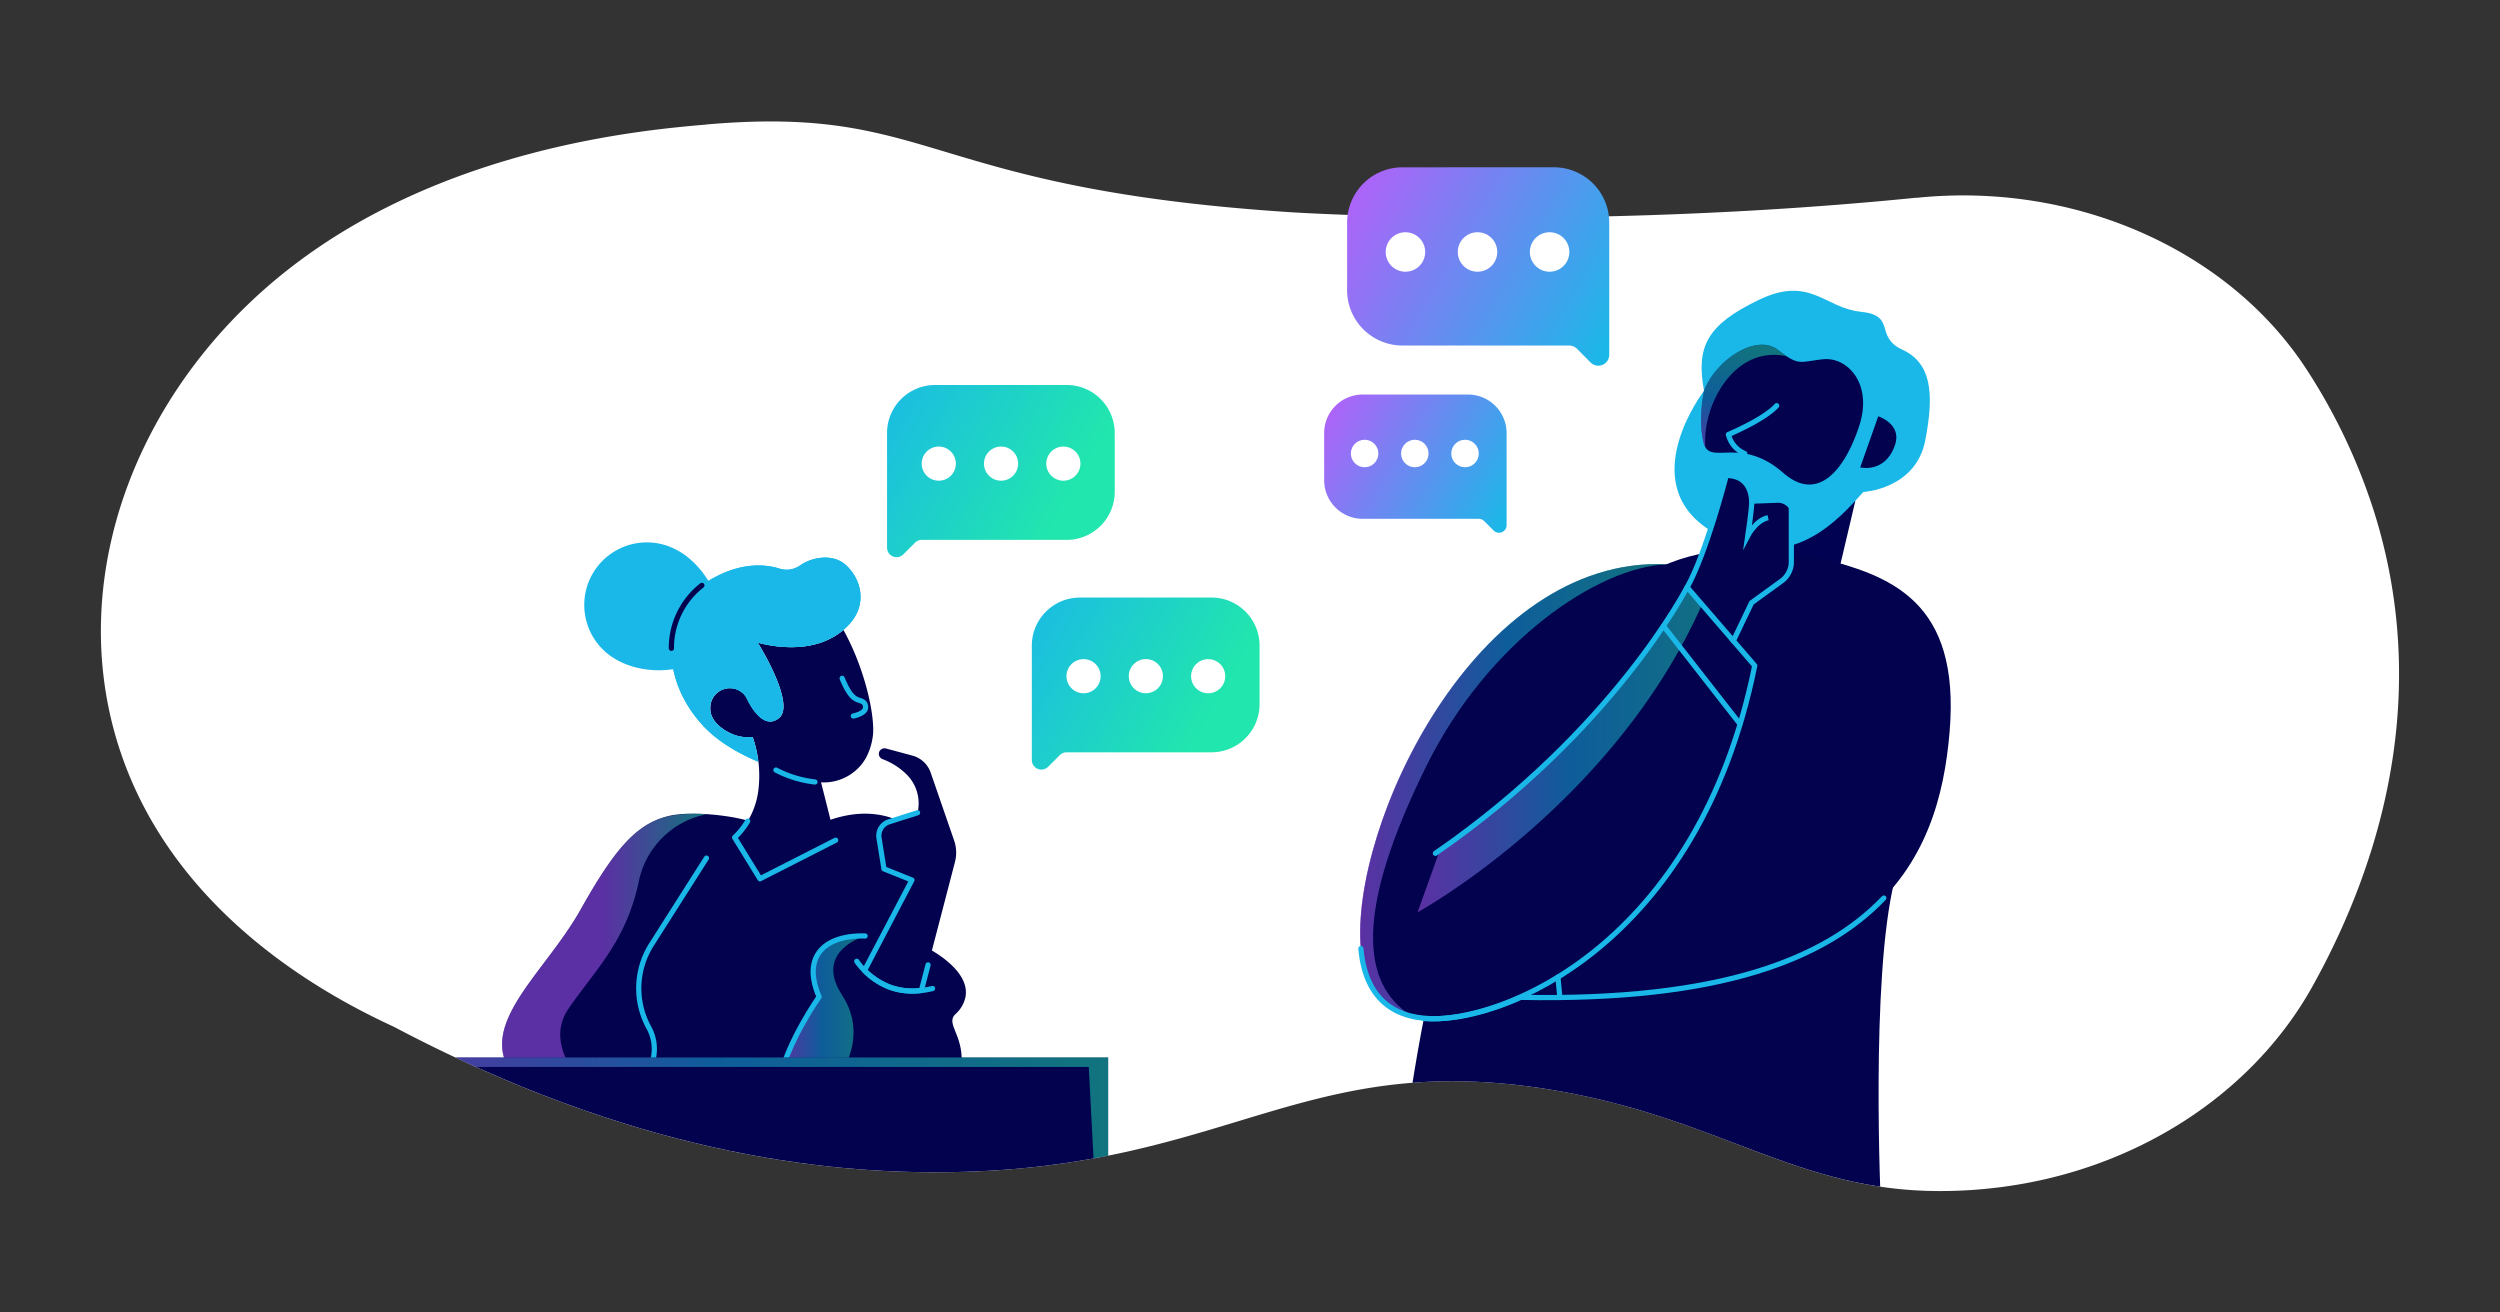 <?xml version="1.0" encoding="UTF-8"?> <svg xmlns="http://www.w3.org/2000/svg" xmlns:xlink="http://www.w3.org/1999/xlink" id="Layer_1" data-name="Layer 1" viewBox="0 0 1200 630"><rect x="0" y="0" width="1200" height="630" fill="#333333" stroke="none"/><defs><style>.cls-1,.cls-13,.cls-16,.cls-17,.cls-19{fill:none;}.cls-2{fill:#fff;}.cls-3,.cls-4,.cls-5,.cls-6{fill-rule:evenodd;}.cls-3{fill:url(#linear-gradient);}.cls-4{fill:url(#linear-gradient-2);}.cls-5{fill:url(#linear-gradient-3);}.cls-6{fill:url(#linear-gradient-4);}.cls-7{clip-path:url(#clip-path);}.cls-8{fill:#02024e;}.cls-11,.cls-12,.cls-15,.cls-18,.cls-20,.cls-21,.cls-9{isolation:isolate;opacity:0.5;}.cls-9{fill:url(#linear-gradient-5);}.cls-10{fill:#020252;}.cls-11{fill:url(#linear-gradient-6);}.cls-12{fill:url(#linear-gradient-7);}.cls-13,.cls-16,.cls-17{stroke:#1ab8e8;}.cls-13,.cls-17,.cls-19{stroke-linecap:round;stroke-linejoin:round;}.cls-13,.cls-16,.cls-19{stroke-width:2.5px;}.cls-14{fill:#1ab8e8;}.cls-15{fill:url(#linear-gradient-8);}.cls-16{stroke-miterlimit:10;}.cls-17{stroke-width:2.89px;}.cls-18{fill:url(#linear-gradient-9);}.cls-19{stroke:#02024e;}.cls-20{fill:url(#linear-gradient-10);}.cls-21{fill:url(#linear-gradient-11);}</style><linearGradient id="linear-gradient" x1="324.9" y1="829.06" x2="508.87" y2="935.4" gradientTransform="translate(0 -688.92)" gradientUnits="userSpaceOnUse"><stop offset="0" stop-color="#b45ef9"></stop><stop offset="0.48" stop-color="#1ab8e8"></stop><stop offset="1" stop-color="#21e6ad"></stop></linearGradient><linearGradient id="linear-gradient-2" x1="394.41" y1="931.07" x2="578.38" y2="1037.41" xlink:href="#linear-gradient"></linearGradient><linearGradient id="linear-gradient-3" x1="645.84" y1="775.18" x2="916.7" y2="931.75" gradientTransform="translate(0 -688.92)" gradientUnits="userSpaceOnUse"><stop offset="0" stop-color="#b45ff9"></stop><stop offset="0.48" stop-color="#1ab8e8"></stop><stop offset="1" stop-color="#21e6ad"></stop></linearGradient><linearGradient id="linear-gradient-4" x1="634.98" y1="882.46" x2="823.64" y2="991.52" xlink:href="#linear-gradient-3"></linearGradient><clipPath id="clip-path"><path class="cls-1" d="M339,59.79c-30.27,2.62-127.6,11.05-202.65,71.13-85.86,68.72-116.66,184.23-57,273.63,32.46,48.68,82.5,75.79,109.6,88.25,113.47,59.93,205.12,70.89,268,69.82C590,560.35,625.82,503.49,744.61,523.1c81.09,13.44,117.32,48.6,186.54,48.6H932a225.52,225.52,0,0,0,22.66-1.21l4.89-.56c65.37-8.14,121.46-44.67,150.23-96.12,20.52-36.75,41.69-89.17,41.76-149.92v-.56a258.44,258.44,0,0,0-12.59-79.58,280.67,280.67,0,0,0-31.74-66.36c-37.21-57.24-110.55-89.92-186-82.56l-1,.1h-.64c-160.48,16.09-300.3,6.92-300.3,6.92C460.78,91.52,449.26,58.3,369.86,58.3c-9.25,0-19.41.46-30.84,1.45"></path></clipPath><linearGradient id="linear-gradient-5" x1="670.55" y1="1241.67" x2="700.86" y2="1241.67" gradientTransform="translate(0 -688.92)" gradientUnits="userSpaceOnUse"><stop offset="0" stop-color="#c059ff"></stop><stop offset="0.48" stop-color="#00bbec"></stop><stop offset="1" stop-color="#00e9a9"></stop></linearGradient><linearGradient id="linear-gradient-6" x1="680.41" y1="1022.67" x2="834.83" y2="1022.67" xlink:href="#linear-gradient"></linearGradient><linearGradient id="linear-gradient-7" x1="652.81" y1="1068.16" x2="799.84" y2="1068.16" xlink:href="#linear-gradient"></linearGradient><linearGradient id="linear-gradient-8" x1="822.28" y1="911.24" x2="842.33" y2="855.53" xlink:href="#linear-gradient"></linearGradient><linearGradient id="linear-gradient-9" x1="373.9" y1="1172.97" x2="415.21" y2="1172.97" gradientTransform="translate(0 -688.92)" gradientUnits="userSpaceOnUse"><stop offset="0" stop-color="#b45ef9"></stop><stop offset="0.5" stop-color="#1ab8e8"></stop><stop offset="1" stop-color="#21e6ad"></stop></linearGradient><linearGradient id="linear-gradient-10" x1="240.95" y1="1143.65" x2="339.06" y2="1143.65" gradientTransform="translate(0 -688.92)" gradientUnits="userSpaceOnUse"><stop offset="0" stop-color="#b45ef9"></stop><stop offset="0.5" stop-color="#b45ef9"></stop><stop offset="1" stop-color="#21e6ad"></stop></linearGradient><linearGradient id="linear-gradient-11" x1="168.51" y1="1189.36" x2="531.91" y2="1189.36" gradientTransform="matrix(1, 0, 0, -1, 0, 1787.59)" xlink:href="#linear-gradient"></linearGradient></defs><g id="Layer_4" data-name="Layer 4"><g id="Artwork_73" data-name="Artwork 73"><path class="cls-2" d="M339,59.79c-30.27,2.62-127.6,11.05-202.65,71.13-85.86,68.72-116.66,184.23-57,273.63,32.46,48.68,82.5,75.79,109.6,88.25,113.47,59.93,205.12,70.89,268,69.82C590,560.35,625.82,503.49,744.61,523.1c81.09,13.44,117.32,48.6,186.54,48.6H932a225.52,225.52,0,0,0,22.66-1.21l4.89-.56c65.37-8.14,121.46-44.67,150.23-96.12,20.52-36.75,41.69-89.17,41.76-149.92v-.56a258.44,258.44,0,0,0-12.59-79.58,280.67,280.67,0,0,0-31.74-66.36c-37.21-57.24-110.55-89.92-186-82.56l-1,.1h-.64c-160.48,16.09-300.3,6.92-300.3,6.92C460.78,91.52,449.26,58.3,369.86,58.3c-9.25,0-19.41.46-30.84,1.45"></path></g><path class="cls-3" d="M448.87,184.79a23.07,23.07,0,0,0-23.09,23.06v0h0v55.07a4.57,4.57,0,0,0,7.78,3.2l5.66-5.64a4.45,4.45,0,0,1,3.19-1.33H512a23.09,23.09,0,0,0,23.07-23.08h0V207.87A23.07,23.07,0,0,0,512,184.79Z"></path><circle class="cls-2" cx="450.61" cy="222.54" r="8.2"></circle><circle class="cls-2" cx="480.51" cy="222.54" r="8.2"></circle><circle class="cls-2" cx="510.41" cy="222.54" r="8.2"></circle><path class="cls-4" d="M518.39,286.82a23.09,23.09,0,0,0-23.11,23.07v0h0v55a4.57,4.57,0,0,0,7.78,3.2l5.66-5.64a4.58,4.58,0,0,1,3.2-1.34h69.56a23.1,23.1,0,0,0,23.11-23.08V309.91a23.07,23.07,0,0,0-23.06-23.09H518.39Z"></path><circle class="cls-2" cx="520.11" cy="324.58" r="8.2"></circle><circle class="cls-2" cx="550.01" cy="324.56" r="8.2"></circle><circle class="cls-2" cx="579.92" cy="324.58" r="8.2"></circle><path class="cls-5" d="M745.87,80.29a26.58,26.58,0,0,1,26.57,26.58h0v63.38a5.25,5.25,0,0,1-9,3.71l-6.44-6.51a5.38,5.38,0,0,0-3.7-1.6H673.18a26.57,26.57,0,0,1-26.57-26.57h0V106.9a26.58,26.58,0,0,1,26.57-26.59Z"></path><circle class="cls-2" cx="674.61" cy="120.95" r="9.48"></circle><circle class="cls-2" cx="709.21" cy="120.95" r="9.48"></circle><circle class="cls-2" cx="743.81" cy="120.95" r="9.48"></circle><path class="cls-6" d="M704.63,189.38a18.53,18.53,0,0,1,18.54,18.51h0v44.17a3.64,3.64,0,0,1-6.23,2.58l-4.54-4.53a3.7,3.7,0,0,0-2.59-1.07H654A18.53,18.53,0,0,1,635.6,230.5V207.88a18.5,18.5,0,0,1,18.5-18.5h50.53Z"></path><circle class="cls-2" cx="655.01" cy="217.68" r="6.6"></circle><circle class="cls-2" cx="679.11" cy="217.68" r="6.6"></circle><circle class="cls-2" cx="703.21" cy="217.68" r="6.6"></circle><g class="cls-7"><g id="Artwork_690" data-name="Artwork 690"><path class="cls-8" d="M909.37,422.74c-11.7,46.78-6.49,157.35-6.49,157.35H670.55s1.4-19.18,5.59-48c12.79-88.43,52-268,157.82-268C974.4,264.09,921.09,375.91,909.37,422.74Z"></path><path class="cls-9" d="M700.86,525.35l-6.25,54.79H670.55s1.4-19.18,5.59-48C682.82,531.3,696.53,529.3,700.86,525.35Z"></path><path class="cls-10" d="M890.58,240.36,883,272.51l-63.1,2.64s19.93-44.09,24-43.88S890.58,240.36,890.58,240.36Z"></path><path class="cls-8" d="M935.82,351.16c-5.19,62.42-34.68,130.9-207.2,127.43,0,0-28.76,14.19-50.79,9.19C665.4,485,655.08,476.1,653.21,455.2,648,397.1,708,266.84,799.8,270.85h0l70.72-3.55C908.09,275.79,941,288.83,935.82,351.16Z"></path><path class="cls-11" d="M834.83,231A243,243,0,0,1,817,290.11C774.44,385.81,682.12,437,680.41,437.9l10.7-29.77C755.41,364,795,307.7,810,281.42l.16-.29c4.17-7.32,6.39-12.24,6.64-13.83a10.6,10.6,0,0,0,.18-1.59c4.79-11.7,10.55-26.93,11.19-36A11,11,0,0,1,834.83,231Z"></path><path class="cls-12" d="M799.84,270.9c-32.49,1.31-85.17,36.28-115.07,96.56-34.09,68.85-32,104.82-7,120.29h0C665.3,485,655,476.07,653.13,455.16c-5.21-58.09,54.75-188.35,146.58-184.34Z"></path><line class="cls-13" x1="798.46" y1="300.48" x2="835.19" y2="347.51"></line><path class="cls-13" d="M904.24,431.06c-27.87,29.22-78.31,49.55-174.31,47.66,0,0-71.51,34.66-76.71-23.4"></path><line class="cls-13" x1="747.8" y1="468.97" x2="748.74" y2="478.72"></line><path class="cls-14" d="M817.93,187.59s-34,44.19,3.37,67.28,61.86-6.39,73.13-18.73c0,0,25.14-1.31,29.69-24.72s2.61-37.27-11-43.58-2.61-16.45-20-18.21-24.26-17.58-49-5.64S814,166.33,817.93,187.59Z"></path><path class="cls-8" d="M892.27,204.93C885.34,225.7,872.44,241.41,856,227c-19.17-16.73-33.08-5.24-37.36-12.22a7.8,7.8,0,0,1-.9-2.27c-2.82-11.49.2-24.93.2-24.93,5.62-14.75,24.91-27.54,35.32-19.74,1.72,1.3,3.19,2.32,4.36,3.2,6.23,4.06,7.53,2.51,17.31,1.42C886.61,171.11,899.29,184.12,892.27,204.93Z"></path><path class="cls-15" d="M857.61,171c-25.57-5.49-40.79,24.23-39,43.81a7.8,7.8,0,0,1-.9-2.27c-2.82-11.49.2-24.93.2-24.93,5.62-14.75,24.91-27.54,35.32-19.74C855,169.15,856.38,170.17,857.61,171Z"></path><path class="cls-8" d="M859.88,247.66v21.67a12,12,0,0,1-4.94,9.69L840.8,289.31l-8.75,18.3L817,290.11l-7.18-8.3.19-.41a1.18,1.18,0,0,0,.16-.29c.91-2,3.73-8,6.83-15.5,4.79-11.7,10.55-26.93,11.18-36a11,11,0,0,1,6.62,1.34c2.54,1.6,4.8,4.63,4.8,10.9l13.71-.51a6.4,6.4,0,0,1,6.57,6Z"></path><path class="cls-13" d="M852.81,194.73c-6.07,6.71-23.18,13.83-23.18,13.83a13.41,13.41,0,0,0,7.84,9.14"></path><path class="cls-8" d="M901.56,199.83l-8.66,24.53s12.11,3,16.73-10.87C913,203.46,901.56,199.83,901.56,199.83Z"></path><path class="cls-16" d="M841,239.25C840.8,244.85,839,257,839,257s3.76-7.22,9.69-8.52"></path><path class="cls-13" d="M683.54,488.92c36.76,2.73,131.57-34.84,158.74-169.41l-32.49-37.65S774.63,350.58,689,409.59"></path><path class="cls-13" d="M828.22,229.7s-9.19,35.7-18.4,52.24"></path><path class="cls-13" d="M832,307.61l8.76-18.3,14.38-10.42a11.33,11.33,0,0,0,4.7-9.21V242.74"></path><line class="cls-17" x1="670.55" y1="580.07" x2="902.88" y2="580.07"></line></g><path class="cls-14" d="M325.78,264.51c14.38,8.23,25.57,30.07,17.34,44.49s-32.71,16-47.13,7.7a30,30,0,0,1,29-52.62h0l.75.43Z"></path><path class="cls-8" d="M248.13,480.61c-8.09,13.44-11,25.93.59,38.16H460.09c5.78-20.33-7.18-26.58-1.46-32a15.35,15.35,0,0,0,4.8-8.22c2.54-13.77-19.66-24.32-20.78-24.82l-.27-.12c2.25-6.11,4.41-13.19,6.39-19.77a33.46,33.46,0,0,0-22.34-41.72l-.17-.06-1.38-.35c-11.54-2.81-22.23.1-29.32,2.93H361c-7.1-2.83-28.63-5.74-40.18-2.93-15.17,3.69-25.57,15.41-42,44.67C269.77,452.58,256.28,467.09,248.13,480.61Z"></path><path class="cls-13" d="M339.09,411.89l-26.32,41.39a39.22,39.22,0,0,0-1.31,40h0a21.27,21.27,0,0,1,1.18,17.92l-3.06,7.68"></path><path class="cls-8" d="M435.09,371.65a19.56,19.56,0,0,1,5.33,18.47l-13.72,4.35a7,7,0,0,0-4.79,7.75l2.4,14.83,13.42,5.38L415.1,465.58l-.13.26a34.64,34.64,0,0,0,11.46,7.7,32.16,32.16,0,0,0,15.84,1.86c2.41-8.95,12.45-47.58,16.12-61.68a17.77,17.77,0,0,0-.4-10.26l-11.26-32.58a12.81,12.81,0,0,0-8.81-8.2l-12.59-3.39a2.78,2.78,0,0,0-3.42,1.9v.08a2.68,2.68,0,0,0,1.69,3.1A32.86,32.86,0,0,1,435.09,371.65Z"></path><path class="cls-18" d="M373.9,518.82c4.51-19.58,19.27-40.34,19.27-40.34-2-4.63-4.68-12.9-1.07-19.62,3.79-7.15,13.16-9.91,23.16-9.59,0,0-25,7-11.06,28.38s-3,41.2-3,41.2Z"></path><path class="cls-13" d="M373.9,518.82c4.51-19.58,19.27-40.34,19.27-40.34-2-4.63-4.68-12.9-1.07-19.62,3.79-7.15,13.16-9.91,23.16-9.59"></path><path class="cls-13" d="M440.42,390.12l-13.7,4.35a7,7,0,0,0-4.8,7.75l2.39,14.83,13.42,5.38L415.1,465.58l-.13.26a34.64,34.64,0,0,0,11.46,7.7,32.16,32.16,0,0,0,15.84,1.86l3.2-12.24"></path><path class="cls-13" d="M411.25,461.43a34.71,34.71,0,0,0,15.2,12.16c8.07,3.34,16.71,2,21.16.9"></path><path class="cls-8" d="M363.91,380.12a56.82,56.82,0,0,0-2.55-26.23v-.13a19.47,19.47,0,0,1-8.57-.91c-4.6-1.6-12.05-6.21-11.81-12.91a9.38,9.38,0,0,1,17.31-5.23s7.2,16.94,15.71,9.91c6.87-5.69-5-27.65-10.28-36.15,7.24,1.94,24.23,5,37.49-3.42a34,34,0,0,0,3.65-2.65c11.07,20,15.5,43.4,14,51.62a30.18,30.18,0,0,1-3.3,9.94,23.27,23.27,0,0,1-21.45,11.57l7,27.77-36.38,18.5L352.61,402A37.65,37.65,0,0,0,363.91,380.12Z"></path><path class="cls-13" d="M372.46,369.63a53.57,53.57,0,0,0,18.72,5.72"></path><path class="cls-13" d="M401.12,403.3l-36.34,18.5L352.61,402a36.36,36.36,0,0,0,6.28-7.86"></path><path class="cls-14" d="M411.7,279.42A22,22,0,0,0,406,271.2c-6.28-5.64-16.22-3.8-21.94.18a11.18,11.18,0,0,1-9.75,1.6c-6.65-2.14-18.56-3.41-33.47,5.37-23.39,13.74-25.18,46.77-3,70.39,6.7,7.12,16.16,12.65,26.08,16.9a55.18,55.18,0,0,0-2.68-11.77v-.12a19.47,19.47,0,0,1-8.57-.91c-4.6-1.6-12.05-6.22-11.81-12.92a9.38,9.38,0,0,1,17.31-5.22s7.21,16.94,15.71,9.91c6.87-5.69-5-27.65-10.28-36.15,7.24,1.93,24.23,5,37.49-3.42C413.21,297.43,414.77,287.31,411.7,279.42Z"></path><path class="cls-14" d="M411.7,279.42A22,22,0,0,0,406,271.2c-6.28-5.64-16.22-3.8-21.94.18a11.18,11.18,0,0,1-9.75,1.6c-6.65-2.14-18.56-3.41-33.47,5.37-23.39,13.74-25.18,46.77-3,70.39,6.7,7.12,16.16,12.65,26.08,16.9a55.18,55.18,0,0,0-2.68-11.77v-.12a19.47,19.47,0,0,1-8.57-.91c-4.6-1.6-12.05-6.22-11.81-12.92a9.38,9.38,0,0,1,17.31-5.22s7.21,16.94,15.71,9.91c6.87-5.69-5-27.65-10.28-36.15,7.24,1.93,24.23,5,37.49-3.42C413.21,297.43,414.77,287.31,411.7,279.42Z"></path><path class="cls-19" d="M336.9,281a38,38,0,0,0-14.63,30.18"></path><path class="cls-13" d="M404.23,325.59s2.46,6.53,5.31,9,5.42,1.07,5.94,4.5-5.88,4.59-5.88,4.59"></path><path class="cls-20" d="M273,484c12.66-18.4,27.43-32,33.56-60.62a41.29,41.29,0,0,1,32.54-32.52h0a65.7,65.7,0,0,0-18.3.94c-15.18,3.69-25.57,15.39-42,44.65-9,16.1-22.53,30.61-30.68,44.17s-11,25.94.59,38.17h30C273.41,512.71,263.23,498.07,273,484Z"></path><polygon class="cls-8" points="531.91 507.57 531.91 688.83 494.1 688.83 494.1 569.08 206.32 569.08 206.32 688.83 168.51 688.83 168.51 507.57 531.91 507.57"></polygon><path class="cls-21" d="M174.92,512.14H522.61s9.3,180.35,9.3,176.69V507.58H168.51Z"></path></g></g></svg> 